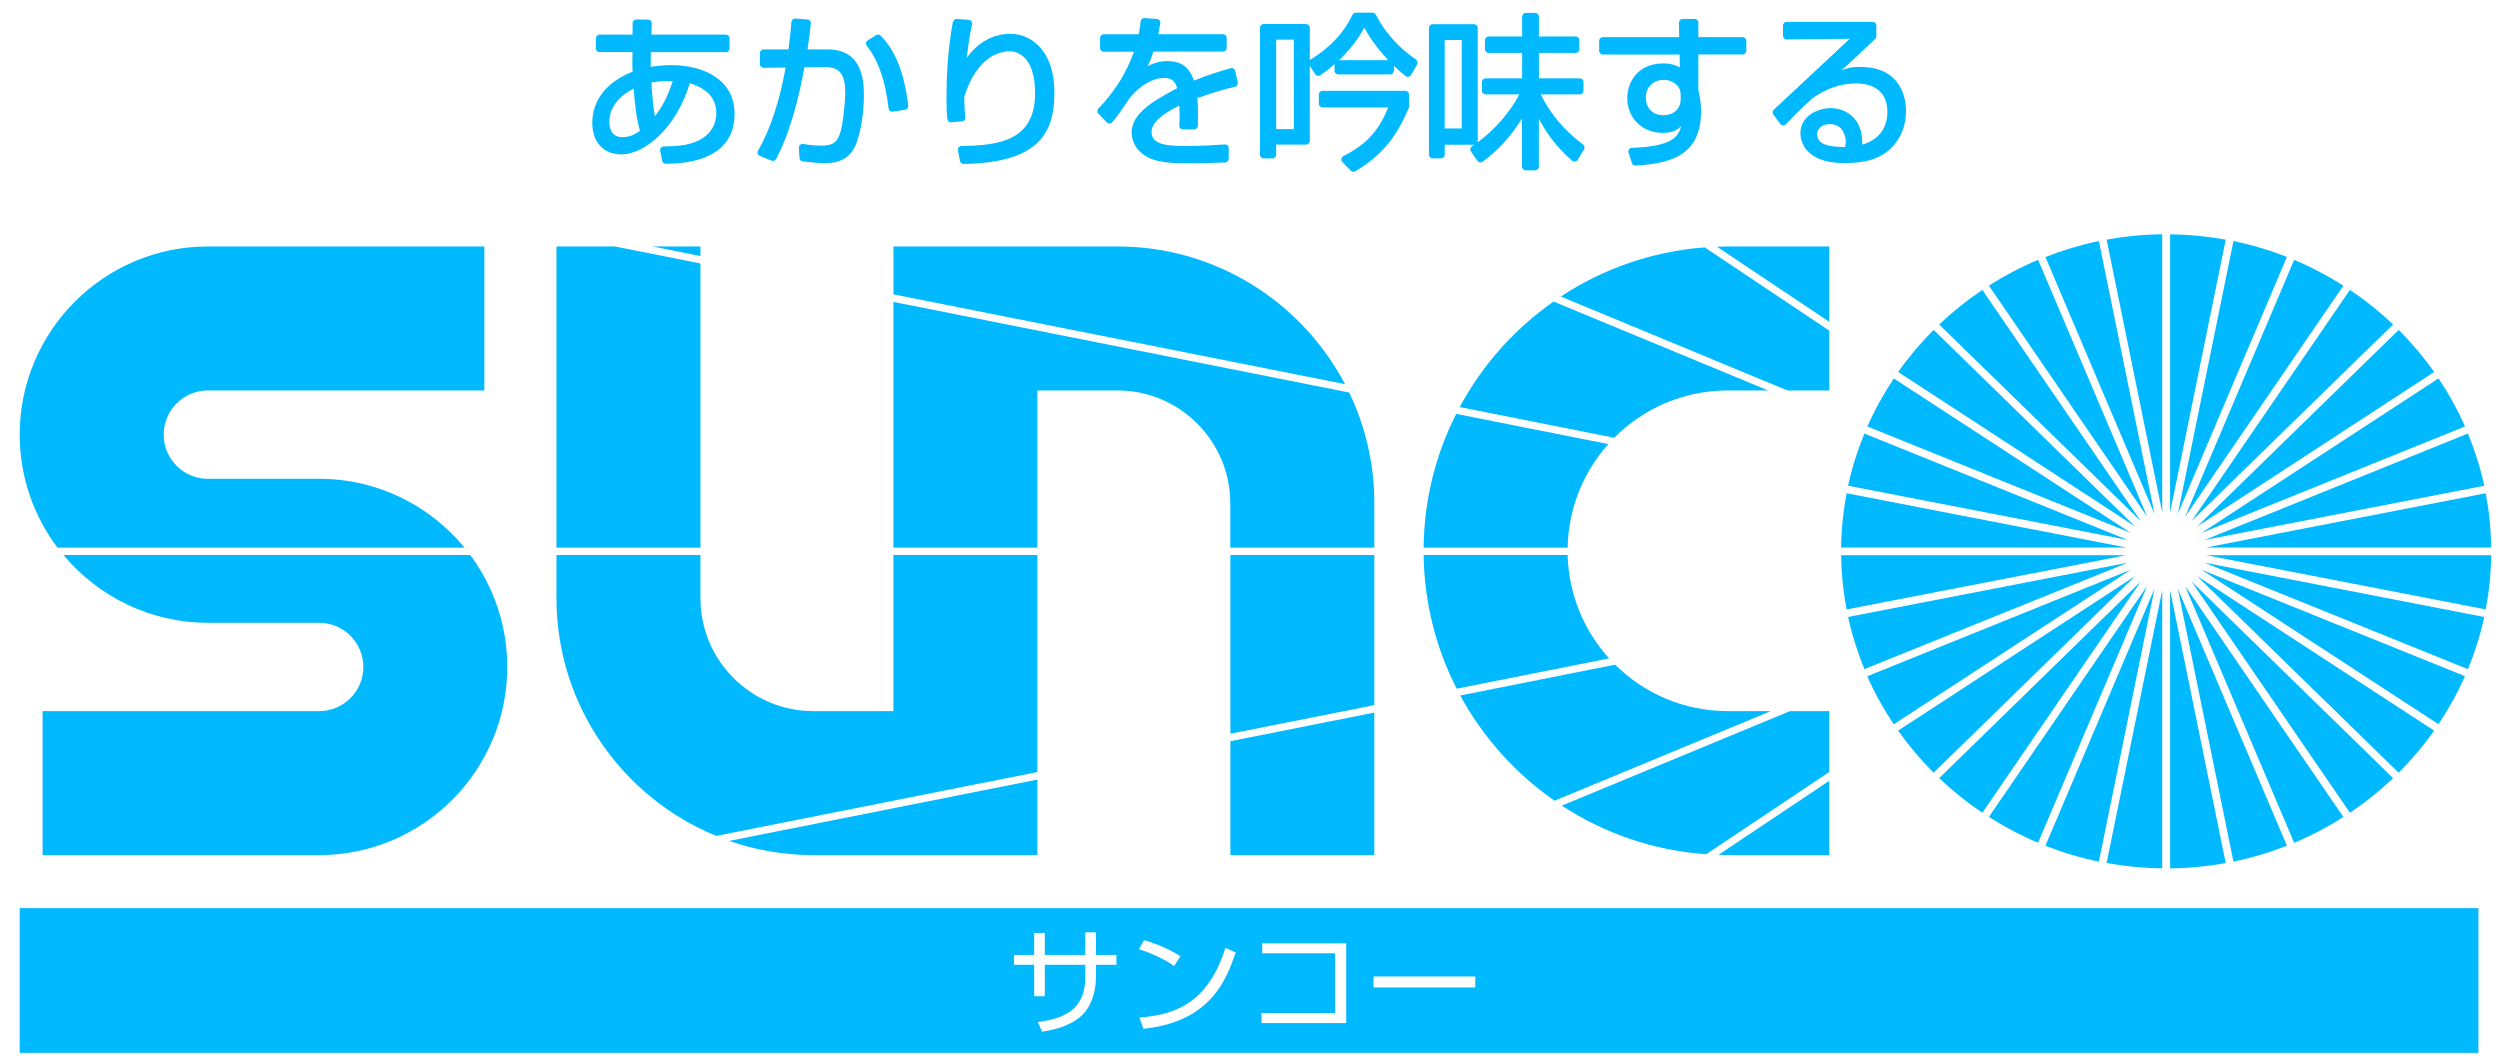 <?xml version="1.0" encoding="utf-8"?>
<!-- Generator: Adobe Illustrator 23.1.0, SVG Export Plug-In . SVG Version: 6.00 Build 0)  -->
<svg version="1.1" id="レイヤー_1" xmlns="http://www.w3.org/2000/svg" xmlns:xlink="http://www.w3.org/1999/xlink" x="0px"
	 y="0px" viewBox="0 0 382 162" style="enable-background:new 0 0 382 162;" xml:space="preserve">
<style type="text/css">
	.st0{fill:#00B9FF;}
</style>
<g>
	<g>
		<path class="st0" d="M329.21,78.53l-8.5-41.69c-2.82,0.58-5.55,1.4-8.17,2.43L329.21,78.53z"/>
		<path class="st0" d="M328.1,78.97L311.42,39.7c-2.63,1.1-5.15,2.43-7.52,3.94L328.1,78.97z"/>
		<path class="st0" d="M330.39,35.8c-2.9,0.03-5.74,0.31-8.5,0.81l8.5,41.68V35.8z"/>
		<path class="st0" d="M327.1,79.62L302.9,44.3c-2.35,1.58-4.56,3.35-6.59,5.29L327.1,79.62z"/>
		<path class="st0" d="M325.13,82.51l-40.25-16.26c-1.05,2.56-1.9,5.22-2.49,7.97L325.13,82.51z"/>
		<path class="st0" d="M324.9,83.66l-42.74-8.29c-0.51,2.69-0.8,5.46-0.84,8.29H324.9z"/>
		<path class="st0" d="M326.25,80.45l-30.79-30.04c-1.99,1.99-3.81,4.14-5.42,6.43L326.25,80.45z"/>
		<path class="st0" d="M325.59,81.43l-36.21-23.6c-1.55,2.32-2.91,4.77-4.04,7.34L325.59,81.43z"/>
		<path class="st0" d="M335.72,80.45l36.22-23.61c-1.62-2.29-3.44-4.44-5.42-6.43L335.72,80.45z"/>
		<path class="st0" d="M377.1,66.24l-40.25,16.27l42.75-8.29C379,71.46,378.15,68.8,377.1,66.24z"/>
		<path class="st0" d="M324.9,84.83h-43.57c0.03,2.83,0.32,5.6,0.84,8.29L324.9,84.83z"/>
		<path class="st0" d="M336.39,81.43l40.26-16.27c-1.13-2.57-2.49-5.02-4.04-7.34L336.39,81.43z"/>
		<path class="st0" d="M333.87,78.98l24.2-35.33c-2.38-1.51-4.89-2.84-7.52-3.94L333.87,78.98z"/>
		<path class="st0" d="M332.77,78.52l16.67-39.26c-2.62-1.03-5.35-1.85-8.17-2.43L332.77,78.52z"/>
		<path class="st0" d="M334.87,79.62l30.79-30.04c-2.04-1.94-4.24-3.71-6.59-5.29L334.87,79.62z"/>
		<path class="st0" d="M331.59,78.3l8.5-41.68c-2.76-0.5-5.6-0.78-8.5-0.81V78.3z"/>
		<path class="st0" d="M335.72,88.03l30.79,30.04c1.99-1.99,3.81-4.14,5.42-6.43L335.72,88.03z"/>
		<path class="st0" d="M336.39,87.06l36.21,23.6c1.55-2.32,2.91-4.77,4.04-7.34L336.39,87.06z"/>
		<path class="st0" d="M334.87,88.86l24.2,35.33c2.35-1.58,4.56-3.35,6.59-5.29L334.87,88.86z"/>
		<path class="st0" d="M333.87,89.51l16.68,39.27c2.63-1.1,5.15-2.43,7.52-3.94L333.87,89.51z"/>
		<path class="st0" d="M337.08,83.66h43.57c-0.03-2.83-0.32-5.6-0.84-8.29L337.08,83.66z"/>
		<path class="st0" d="M332.77,89.96l8.5,41.69c2.82-0.58,5.55-1.4,8.17-2.43L332.77,89.96z"/>
		<path class="st0" d="M337.08,84.83l42.74,8.29c0.51-2.69,0.8-5.46,0.84-8.29H337.08z"/>
		<path class="st0" d="M336.85,85.98l40.25,16.27c1.05-2.56,1.9-5.22,2.49-7.97L336.85,85.98z"/>
		<path class="st0" d="M327.1,88.86l-30.79,30.04c2.04,1.94,4.24,3.71,6.59,5.29L327.1,88.86z"/>
		<path class="st0" d="M326.25,88.03l-36.22,23.61c1.62,2.29,3.44,4.44,5.42,6.43L326.25,88.03z"/>
		<path class="st0" d="M331.59,90.19v42.5c2.9-0.03,5.74-0.31,8.5-0.81L331.59,90.19z"/>
		<path class="st0" d="M325.13,85.98l-42.74,8.29c0.6,2.75,1.44,5.41,2.49,7.97L325.13,85.98z"/>
		<path class="st0" d="M325.58,87.06l-40.26,16.27c1.13,2.57,2.49,5.02,4.04,7.34L325.58,87.06z"/>
		<path class="st0" d="M328.1,89.51l-24.2,35.32c2.38,1.51,4.89,2.84,7.52,3.94L328.1,89.51z"/>
		<path class="st0" d="M330.39,90.19l-8.5,41.68c2.76,0.5,5.6,0.78,8.5,0.81V90.19z"/>
		<path class="st0" d="M329.21,89.96l-16.67,39.27c2.62,1.03,5.35,1.85,8.17,2.43L329.21,89.96z"/>
	</g>
	<g>
		<path class="st0" d="M279.51,49.17V37.66h-15.5c-0.56,0-1.11,0.02-1.66,0.04L279.51,49.17z"/>
		<path class="st0" d="M246.65,66.89c4.44-4.46,10.58-7.23,17.36-7.23h6.16l-32.79-13.58c-5.95,4.17-10.88,9.69-14.34,16.12
			L246.65,66.89z"/>
		<path class="st0" d="M264.01,108.66c-6.71,0-12.8-2.71-17.22-7.1l-23.67,4.71c3.49,6.42,8.44,11.92,14.41,16.08l33.04-13.69
			H264.01z"/>
		<path class="st0" d="M273.11,59.66h6.4v-9.14l-19.03-12.72c-8.08,0.61-15.59,3.29-21.99,7.51L273.11,59.66z"/>
		<path class="st0" d="M279.51,130.66v-11.35l-16.93,11.31c0.48,0.01,0.95,0.04,1.43,0.04H279.51z"/>
		<path class="st0" d="M239.53,83.68c0.12-6.07,2.45-11.6,6.22-15.82l-23.24-4.62c-3.12,6.16-4.91,13.1-4.98,20.44H239.53z"/>
		<path class="st0" d="M279.51,117.96v-9.3h-6.01l-34.86,14.44c6.43,4.2,13.96,6.86,22.06,7.43L279.51,117.96z"/>
		<path class="st0" d="M245.87,100.6c-3.81-4.2-6.18-9.73-6.34-15.8h-22c0.1,7.34,1.91,14.28,5.05,20.43L245.87,100.6z"/>
	</g>
	<g>
		<polygon class="st0" points="107.03,83.68 107.03,40.26 93.94,37.66 85.03,37.66 85.03,83.68 		"/>
		<polygon class="st0" points="210,108.88 188,113.26 188,130.66 210,130.66 		"/>
		<path class="st0" d="M210,83.68V76.9c0-6.06-1.38-11.79-3.84-16.92l-69.65-13.85v37.55h22V59.66h12.24
			c9.51,0,17.24,7.74,17.24,17.24v6.78H210z"/>
		<path class="st0" d="M158.51,84.8h-22v23.86h-12.24c-9.51,0-17.24-7.73-17.24-17.24V84.8h-22v6.61
			c0,16.39,10.11,30.46,24.41,36.32l49.07-9.76V84.8z"/>
		<polygon class="st0" points="107.03,39.12 107.03,37.66 99.69,37.66 		"/>
		<path class="st0" d="M158.51,130.66v-11.54l-47.09,9.37c4.03,1.4,8.35,2.17,12.84,2.17H158.51z"/>
		<polygon class="st0" points="210,107.74 210,84.8 188,84.8 188,112.11 		"/>
		<path class="st0" d="M170.76,37.66h-34.24v7.32l69,13.72C198.94,46.21,185.83,37.66,170.76,37.66z"/>
	</g>
	<g>
		<path class="st0" d="M70.98,83.68C65.7,77.26,57.7,73.16,48.76,73.16h-17c-3.72,0-6.75-3.03-6.75-6.75s3.03-6.75,6.75-6.75h42.25
			v-22H31.76c-15.85,0-28.75,12.9-28.75,28.75c0,6.48,2.15,12.46,5.78,17.27H70.98z"/>
		<path class="st0" d="M77.51,101.91c0-6.4-2.11-12.32-5.66-17.11H9.69c5.28,6.32,13.21,10.36,22.08,10.36h17
			c3.72,0,6.75,3.03,6.75,6.75s-3.03,6.75-6.75,6.75H6.51v22h42.25C64.62,130.66,77.51,117.76,77.51,101.91z"/>
	</g>
	<g>
		<g>
			<g>
				<path class="st0" d="M101.73,25.01c-0.27,0-0.49-0.19-0.55-0.45l-0.31-1.5c-0.03-0.17,0.01-0.34,0.11-0.47
					c0.1-0.13,0.26-0.21,0.43-0.21c1.99-0.04,3.05-0.15,4.04-0.43c3.72-1.03,4.01-3.78,4.01-4.6c0-2.27-1.37-3.82-4.06-4.63
					c-2.15,7.06-7.01,10.87-10.48,10.87c-2.69,0-4.42-1.89-4.42-4.81c0-3.48,2.19-6.26,6.17-7.84l-0.03-0.61
					c-0.01-0.23-0.02-0.39-0.02-0.62l0.03-1.75h-5.03c-0.31,0-0.57-0.25-0.57-0.57V5.86c0-0.31,0.25-0.57,0.57-0.57h5.03l0.02-1.75
					c0-0.31,0.26-0.56,0.57-0.56c0,0,1.79,0.02,1.79,0.02c0.15,0,0.3,0.06,0.4,0.17c0.11,0.11,0.16,0.26,0.16,0.41l-0.06,1.71h11.38
					c0.31,0,0.57,0.25,0.57,0.57V7.4c0,0.31-0.25,0.57-0.57,0.57H99.45c0,0.29,0,0.49-0.01,0.7c-0.01,0.39-0.02,0.76-0.02,1.54
					l0.22-0.03c0.59-0.08,1.59-0.23,2.99-0.23c4.43,0,9.61,1.94,9.61,7.43c0,6.65-6.52,7.64-10.41,7.64
					C101.83,25.01,101.73,25.01,101.73,25.01z M96.83,13.54c-2.4,1.22-3.72,3.01-3.72,5.06c0,1.95,1.1,2.36,2.03,2.36
					c1.25,0,2.12-0.61,2.64-0.97C97.22,18.05,96.97,15.53,96.83,13.54L96.83,13.54C96.83,13.54,96.83,13.54,96.83,13.54z
					 M102.02,12.4c-1.16,0-1.89,0.1-2.49,0.22c0.02,0.31,0.16,3.12,0.54,5.14c1.1-1.38,1.99-3.13,2.72-5.34
					C102.51,12.4,102.25,12.4,102.02,12.4z"/>
			</g>
			<g>
				<path class="st0" d="M126.07,24.92c-0.89,0-2-0.08-3.41-0.25c-0.27-0.03-0.48-0.26-0.5-0.53l-0.09-1.55
					c-0.01-0.17,0.06-0.34,0.19-0.46c0.1-0.09,0.24-0.14,0.38-0.14c0.03,0,0.06,0,0.1,0.01c0.93,0.16,1.86,0.25,2.76,0.25
					c1.5,0,2.41-0.32,2.9-2c0.4-1.31,0.75-4.47,0.75-6.14c0-2.74-0.86-3.85-2.96-3.85l-3.28,0.03c-1.58,8.74-3.64,12.69-4.31,13.99
					c-0.1,0.19-0.3,0.31-0.5,0.31c-0.07,0-0.14-0.01-0.21-0.04l-1.79-0.72c-0.15-0.06-0.27-0.19-0.32-0.34
					c-0.05-0.16-0.04-0.33,0.05-0.47c2.75-4.75,3.85-10.73,4.21-12.7c0,0-3.36,0.04-3.36,0.04c-0.15,0-0.29-0.06-0.4-0.16
					c-0.11-0.11-0.17-0.25-0.17-0.4V8.12c0-0.31,0.25-0.57,0.57-0.57h3.8c0.25-1.88,0.37-3.23,0.45-4.19
					c0.02-0.3,0.27-0.52,0.56-0.52c0.01,0,1.88,0.13,1.88,0.13c0.15,0.01,0.3,0.08,0.4,0.2c0.1,0.12,0.15,0.27,0.13,0.42
					c-0.09,0.91-0.23,1.95-0.51,3.96h3.11c5.5,0,5.5,5.21,5.5,7.17c0,1.61-0.28,5.29-1.34,7.63
					C129.49,24.92,126.92,24.92,126.07,24.92z M136.34,17.08c-0.12,0-0.24-0.04-0.34-0.12c-0.12-0.09-0.2-0.23-0.22-0.39
					c-0.49-4.25-1.58-7.38-3.33-9.56c-0.1-0.13-0.14-0.29-0.12-0.45s0.12-0.3,0.26-0.39l1.27-0.8c0.09-0.06,0.2-0.09,0.3-0.09
					c0.15,0,0.3,0.06,0.41,0.17c1.44,1.48,3.44,4.21,4.21,10.69c0.04,0.3-0.17,0.58-0.48,0.63l-1.88,0.29
					C136.39,17.08,136.36,17.08,136.34,17.08z"/>
			</g>
			<g>
				<path class="st0" d="M147.25,25.05c-0.27,0-0.5-0.19-0.56-0.46l-0.32-1.6c-0.03-0.17,0.01-0.34,0.12-0.47
					c0.11-0.13,0.26-0.21,0.43-0.21c5.69-0.09,11.24-0.79,11.24-8.06c0-5.96-3.01-6.42-3.93-6.42c-1.1,0-4.86,0.5-6.89,6.94
					c0.02,1.7,0.08,2.45,0.18,3.11c0.02,0.15-0.02,0.31-0.11,0.43c-0.1,0.12-0.24,0.2-0.39,0.22c0,0-1.68,0.17-1.7,0.17
					c-0.29,0-0.53-0.22-0.56-0.51c-0.11-0.97-0.14-1.78-0.14-3.32c0-2.41,0.13-7.11,0.98-11.51c0.05-0.27,0.29-0.46,0.56-0.46
					c0.01,0,1.85,0.13,1.85,0.13c0.17,0.01,0.32,0.1,0.42,0.23s0.13,0.31,0.1,0.47c-0.38,1.59-0.55,2.99-0.81,5.11
					c1.68-2.37,4.04-3.67,6.66-3.67c3.35,0,6.73,2.76,6.73,8.92C161.1,19.67,159.42,24.87,147.25,25.05
					C147.26,25.05,147.25,25.05,147.25,25.05z"/>
			</g>
			<g>
				<path class="st0" d="M181.76,24.95c-3.05,0-5.52-0.11-7.22-1.46c-0.48-0.38-1.62-1.47-1.62-3.24c0-2.63,2.55-4.48,6.96-6.78
					c-0.24-0.76-0.62-1.57-2-1.57c-2.16,0-4.43,1.88-5.34,3.21c-1.39,2.04-1.71,2.5-2.57,3.55c-0.1,0.12-0.25,0.2-0.42,0.21
					c-0.01,0-0.01,0-0.02,0c-0.15,0-0.3-0.06-0.41-0.17l-1.28-1.33c-0.21-0.22-0.21-0.57,0-0.79c2.46-2.52,4.33-5.52,5.42-8.68h-4.6
					c-0.31,0-0.57-0.25-0.57-0.57V5.81c0-0.31,0.25-0.57,0.57-0.57H174c0.19-0.97,0.25-1.51,0.29-1.96
					c0.03-0.29,0.27-0.52,0.56-0.52c0.01,0,1.93,0.14,1.93,0.14c0.16,0.01,0.3,0.09,0.4,0.21c0.1,0.12,0.14,0.28,0.12,0.44
					c-0.07,0.42-0.16,0.9-0.32,1.68h9.89c0.31,0,0.57,0.25,0.57,0.57v1.51c0,0.31-0.25,0.57-0.57,0.57h-10.64
					c-0.29,0.99-0.58,1.6-0.82,2.1l-0.05,0.11c1.03-0.45,1.71-0.75,2.98-0.75c2.16,0,3.35,0.86,4.11,2.98
					c2.1-0.88,4.01-1.45,5.59-1.9c0.05-0.01,0.1-0.02,0.15-0.02c0.1,0,0.2,0.03,0.29,0.08c0.13,0.08,0.23,0.21,0.26,0.36l0.39,1.74
					c0.07,0.3-0.12,0.61-0.43,0.68c-1.11,0.26-2.91,0.71-5.75,1.73c0.12,1.12,0.12,2.4,0.09,4.22c-0.01,0.31-0.26,0.56-0.57,0.56
					h-1.7c-0.16,0-0.31-0.07-0.42-0.18s-0.16-0.27-0.15-0.43c0.03-0.37,0.04-0.74,0.04-1.31c0-0.72-0.03-1.23-0.05-1.7
					c-1.05,0.51-4.24,2.07-4.24,3.98c0,2.02,2.43,2.18,5.37,2.18c0.62,0,2.86-0.02,5.82-0.24c0.01,0,0.03,0,0.04,0
					c0.14,0,0.28,0.05,0.39,0.15c0.12,0.11,0.18,0.26,0.18,0.42v1.62c0,0.31-0.24,0.56-0.55,0.57
					C185.33,24.91,183.39,24.95,181.76,24.95z"/>
			</g>
			<g>
				<path class="st0" d="M206.81,26.25c-0.15,0-0.3-0.06-0.41-0.17l-1.28-1.32c-0.13-0.13-0.18-0.31-0.15-0.49s0.14-0.33,0.3-0.41
					c2.97-1.54,5.26-3.39,6.84-7.44h-10.02c-0.31,0-0.57-0.25-0.57-0.57v-1.41c0-0.31,0.25-0.57,0.57-0.57h12.64
					c0.31,0,0.57,0.25,0.57,0.57v1.86c0,0.08-0.02,0.15-0.05,0.22c-1.68,3.91-3.71,7.04-8.15,9.64
					C207.01,26.22,206.91,26.25,206.81,26.25z M193.1,24.2c-0.31,0-0.57-0.25-0.57-0.57V4.24c0-0.31,0.25-0.57,0.57-0.57h6.47
					c0.31,0,0.57,0.25,0.57,0.57v4.93c0,0,0,0,0,0c0.02-0.01,0.04-0.03,0.06-0.04c0.27-0.16,0.94-0.59,1.66-1.12
					c1.39-1.06,3.4-2.81,4.79-5.74c0.09-0.2,0.29-0.33,0.51-0.33h2.57c0.21,0,0.41,0.12,0.51,0.31c1.3,2.6,3.47,5.04,6.12,6.85
					c0.24,0.17,0.32,0.49,0.17,0.75l-0.92,1.61c-0.08,0.14-0.22,0.24-0.38,0.27c-0.04,0.01-0.08,0.01-0.11,0.01
					c-0.12,0-0.24-0.04-0.34-0.11c-0.5-0.38-0.99-0.81-1.79-1.57v0.74c0,0.31-0.25,0.57-0.57,0.57h-7.94
					c-0.31,0-0.57-0.25-0.57-0.57c0,0,0-1,0-1c-0.88,0.8-1.59,1.3-2.16,1.69c-0.09,0.06-0.21,0.1-0.32,0.1c-0.04,0-0.08,0-0.11-0.01
					c-0.15-0.03-0.28-0.12-0.36-0.25c0,0-0.82-1.27-0.82-1.27c0,0,0,11.46,0,11.46c0,0.31-0.25,0.57-0.57,0.57H195v1.54
					c0,0.31-0.25,0.57-0.57,0.57H193.1z M195,19.73h2.7V6.06H195V19.73z M212.11,9.2c-2.04-2.24-2.96-3.72-3.65-4.98
					c-0.62,1.11-1.46,2.64-3.85,4.98L212.11,9.2z"/>
			</g>
			<g>
				<path class="st0" d="M233.13,26.03c-0.31,0-0.57-0.25-0.57-0.57v-7.35c-1.67,2.72-3.64,4.88-6.02,6.6
					c-0.1,0.07-0.21,0.11-0.33,0.11c-0.03,0-0.07,0-0.1-0.01c-0.15-0.03-0.29-0.11-0.37-0.24l-0.98-1.44
					c-0.09-0.13-0.12-0.29-0.08-0.44s0.13-0.28,0.26-0.36c0,0,0.34-0.21,0.34-0.21c-0.02,0-4.52,0-4.52,0v1.51
					c0,0.31-0.25,0.57-0.57,0.57h-1.28c-0.31,0-0.57-0.25-0.57-0.57V4.27c0-0.31,0.25-0.57,0.57-0.57h6.32
					c0.31,0,0.57,0.25,0.57,0.57v17.29c0,0.06-0.01,0.13-0.03,0.18c0.01,0,0.02,0,0.03,0c2.6-1.92,4.86-4.52,6.37-7.32h-5.16
					c-0.31,0-0.57-0.25-0.57-0.57v-1.31c0-0.31,0.25-0.57,0.57-0.57h5.57V8.09h-5.11c-0.31,0-0.57-0.25-0.57-0.57V6.14
					c0-0.31,0.25-0.57,0.57-0.57h5.11V2.54c0-0.31,0.25-0.57,0.57-0.57h1.43c0.31,0,0.57,0.25,0.57,0.57v3.03h5.6
					c0.31,0,0.57,0.25,0.57,0.57v1.38c0,0.31-0.25,0.57-0.57,0.57h-5.6v3.88h6.24c0.31,0,0.57,0.25,0.57,0.57v1.31
					c0,0.31-0.25,0.57-0.57,0.57h-5.96c1.41,2.93,3.64,5.58,6.46,7.66c0.24,0.17,0.3,0.5,0.15,0.75l-0.97,1.59
					c-0.09,0.14-0.23,0.24-0.4,0.26c-0.03,0-0.06,0.01-0.09,0.01c-0.13,0-0.27-0.05-0.37-0.14c-2.64-2.27-4.21-4.74-5.07-6.41v7.32
					c0,0.31-0.25,0.57-0.57,0.57H233.13z M220.75,19.63h2.6V6.11h-2.6V5.55V19.63z"/>
			</g>
			<g>
				<path class="st0" d="M249.9,25.31c-0.24,0-0.46-0.16-0.54-0.39l-0.52-1.59c-0.06-0.17-0.03-0.35,0.07-0.5
					c0.1-0.15,0.27-0.24,0.45-0.24c6.13-0.22,7.04-1.64,7.54-3.32c-0.58,0.51-1.19,1.03-2.83,1.03c-3.14,0-5.42-2.24-5.42-5.32
					c0-2.55,1.72-5.29,5.5-5.29c1.13,0,1.83,0.25,2.54,0.62l-0.05-1.98h-11.72c-0.31,0-0.57-0.25-0.57-0.57V6.24
					c0-0.31,0.25-0.57,0.57-0.57h11.66l-0.04-2.2c0-0.15,0.06-0.3,0.16-0.41c0.11-0.11,0.25-0.17,0.4-0.17h1.84
					c0.31,0,0.57,0.25,0.57,0.57v2.21h6.76c0.31,0,0.57,0.25,0.57,0.57v1.51c0,0.31-0.25,0.57-0.57,0.57h-6.76v5.45
					c0.16,0.68,0.41,1.7,0.41,3.26c0,7.04-5.16,7.96-10,8.27C249.93,25.31,249.92,25.31,249.9,25.31z M254.21,12.2
					c-1.31,0-2.72,0.84-2.72,2.7c0,1.64,1.04,2.7,2.65,2.7c1.62,0,2.67-0.97,2.67-2.47v-0.49c0-0.73-0.14-1.17-0.51-1.57
					C255.76,12.53,255,12.2,254.21,12.2z"/>
			</g>
			<g>
				<path class="st0" d="M281.83,24.92c-6.41,0-6.73-3.79-6.73-4.55c0-2.66,2.69-3.85,4.6-3.85c1.35,0,2.63,0.52,3.5,1.43
					c0.96,1,1.42,2.43,1.34,4.15c2.49-0.71,3.85-2.49,3.85-5.01c0-2.76-1.72-4.34-4.73-4.34c-2.37,0-4.56,0.74-6.71,2.26
					c-1.89,1.71-3.07,2.92-4.06,3.98c-0.11,0.11-0.26,0.18-0.41,0.18c-0.01,0-0.02,0-0.03,0c-0.17-0.01-0.32-0.09-0.42-0.23
					l-1.06-1.43c-0.17-0.23-0.14-0.56,0.07-0.75c1.96-1.81,10.24-9.55,11.6-10.83c0,0-9.63,0.1-9.63,0.1c-0.15,0-0.29-0.06-0.4-0.16
					c-0.11-0.11-0.17-0.25-0.17-0.4V3.91c0-0.31,0.25-0.57,0.57-0.57h13.13c0.31,0,0.57,0.25,0.57,0.57v1.63
					c0,0.16-0.07,0.31-0.18,0.42c-0.55,0.51-1.22,1.14-1.9,1.78l-0.09,0.08c-0.77,0.73-1.54,1.45-2.14,2
					c-0.28,0.28-0.54,0.51-1.05,0.95c0.76-0.31,1.3-0.54,2.9-0.54c6.48,0,6.99,5.15,6.99,6.73c0,2.62-1.13,4.94-3.11,6.37
					C286.93,24.16,285.36,24.92,281.83,24.92z M279.6,18.96c-1.15,0-1.93,0.63-1.93,1.57c0,1.7,2.16,1.93,4.27,1.93
					c0.07-0.34,0.1-0.53,0.1-0.77C282.04,21.58,282.01,18.96,279.6,18.96z"/>
			</g>
		</g>
	</g>
	<path class="st0" d="M3.01,138.76v22.12H378.7v-22.12H3.01z M170.59,147.42h-3.13v1.96c0,1.42-0.37,4.27-2.4,5.99
		c-1.92,1.63-4.53,2.07-5.83,2.28l-0.65-1.49c3.66-0.47,7.25-1.68,7.25-6.76v-1.98h-6.18v4.81h-1.63v-4.81h-3.08v-1.51h3.08v-3.36
		h1.63v3.36h6.18v-3.45h1.63v3.45h3.13V147.42z M174.81,143.65c0.3,0.09,3.17,0.91,5.57,2.45l-0.98,1.52
		c-1.43-1.12-4.09-2.21-5.37-2.57L174.81,143.65z M174.72,157.2l-0.61-1.73c4.94-0.35,10.4-1.86,13.13-10.64l1.58,0.7
		C187.41,149.55,185.13,156.1,174.72,157.2z M205.69,156.32h-12.93v-1.52h11.24v-9.14h-11.13v-1.52h12.83V156.32z M225.42,150.88
		h-15.54v-1.68h15.54V150.88z"/>
</g>
</svg>
